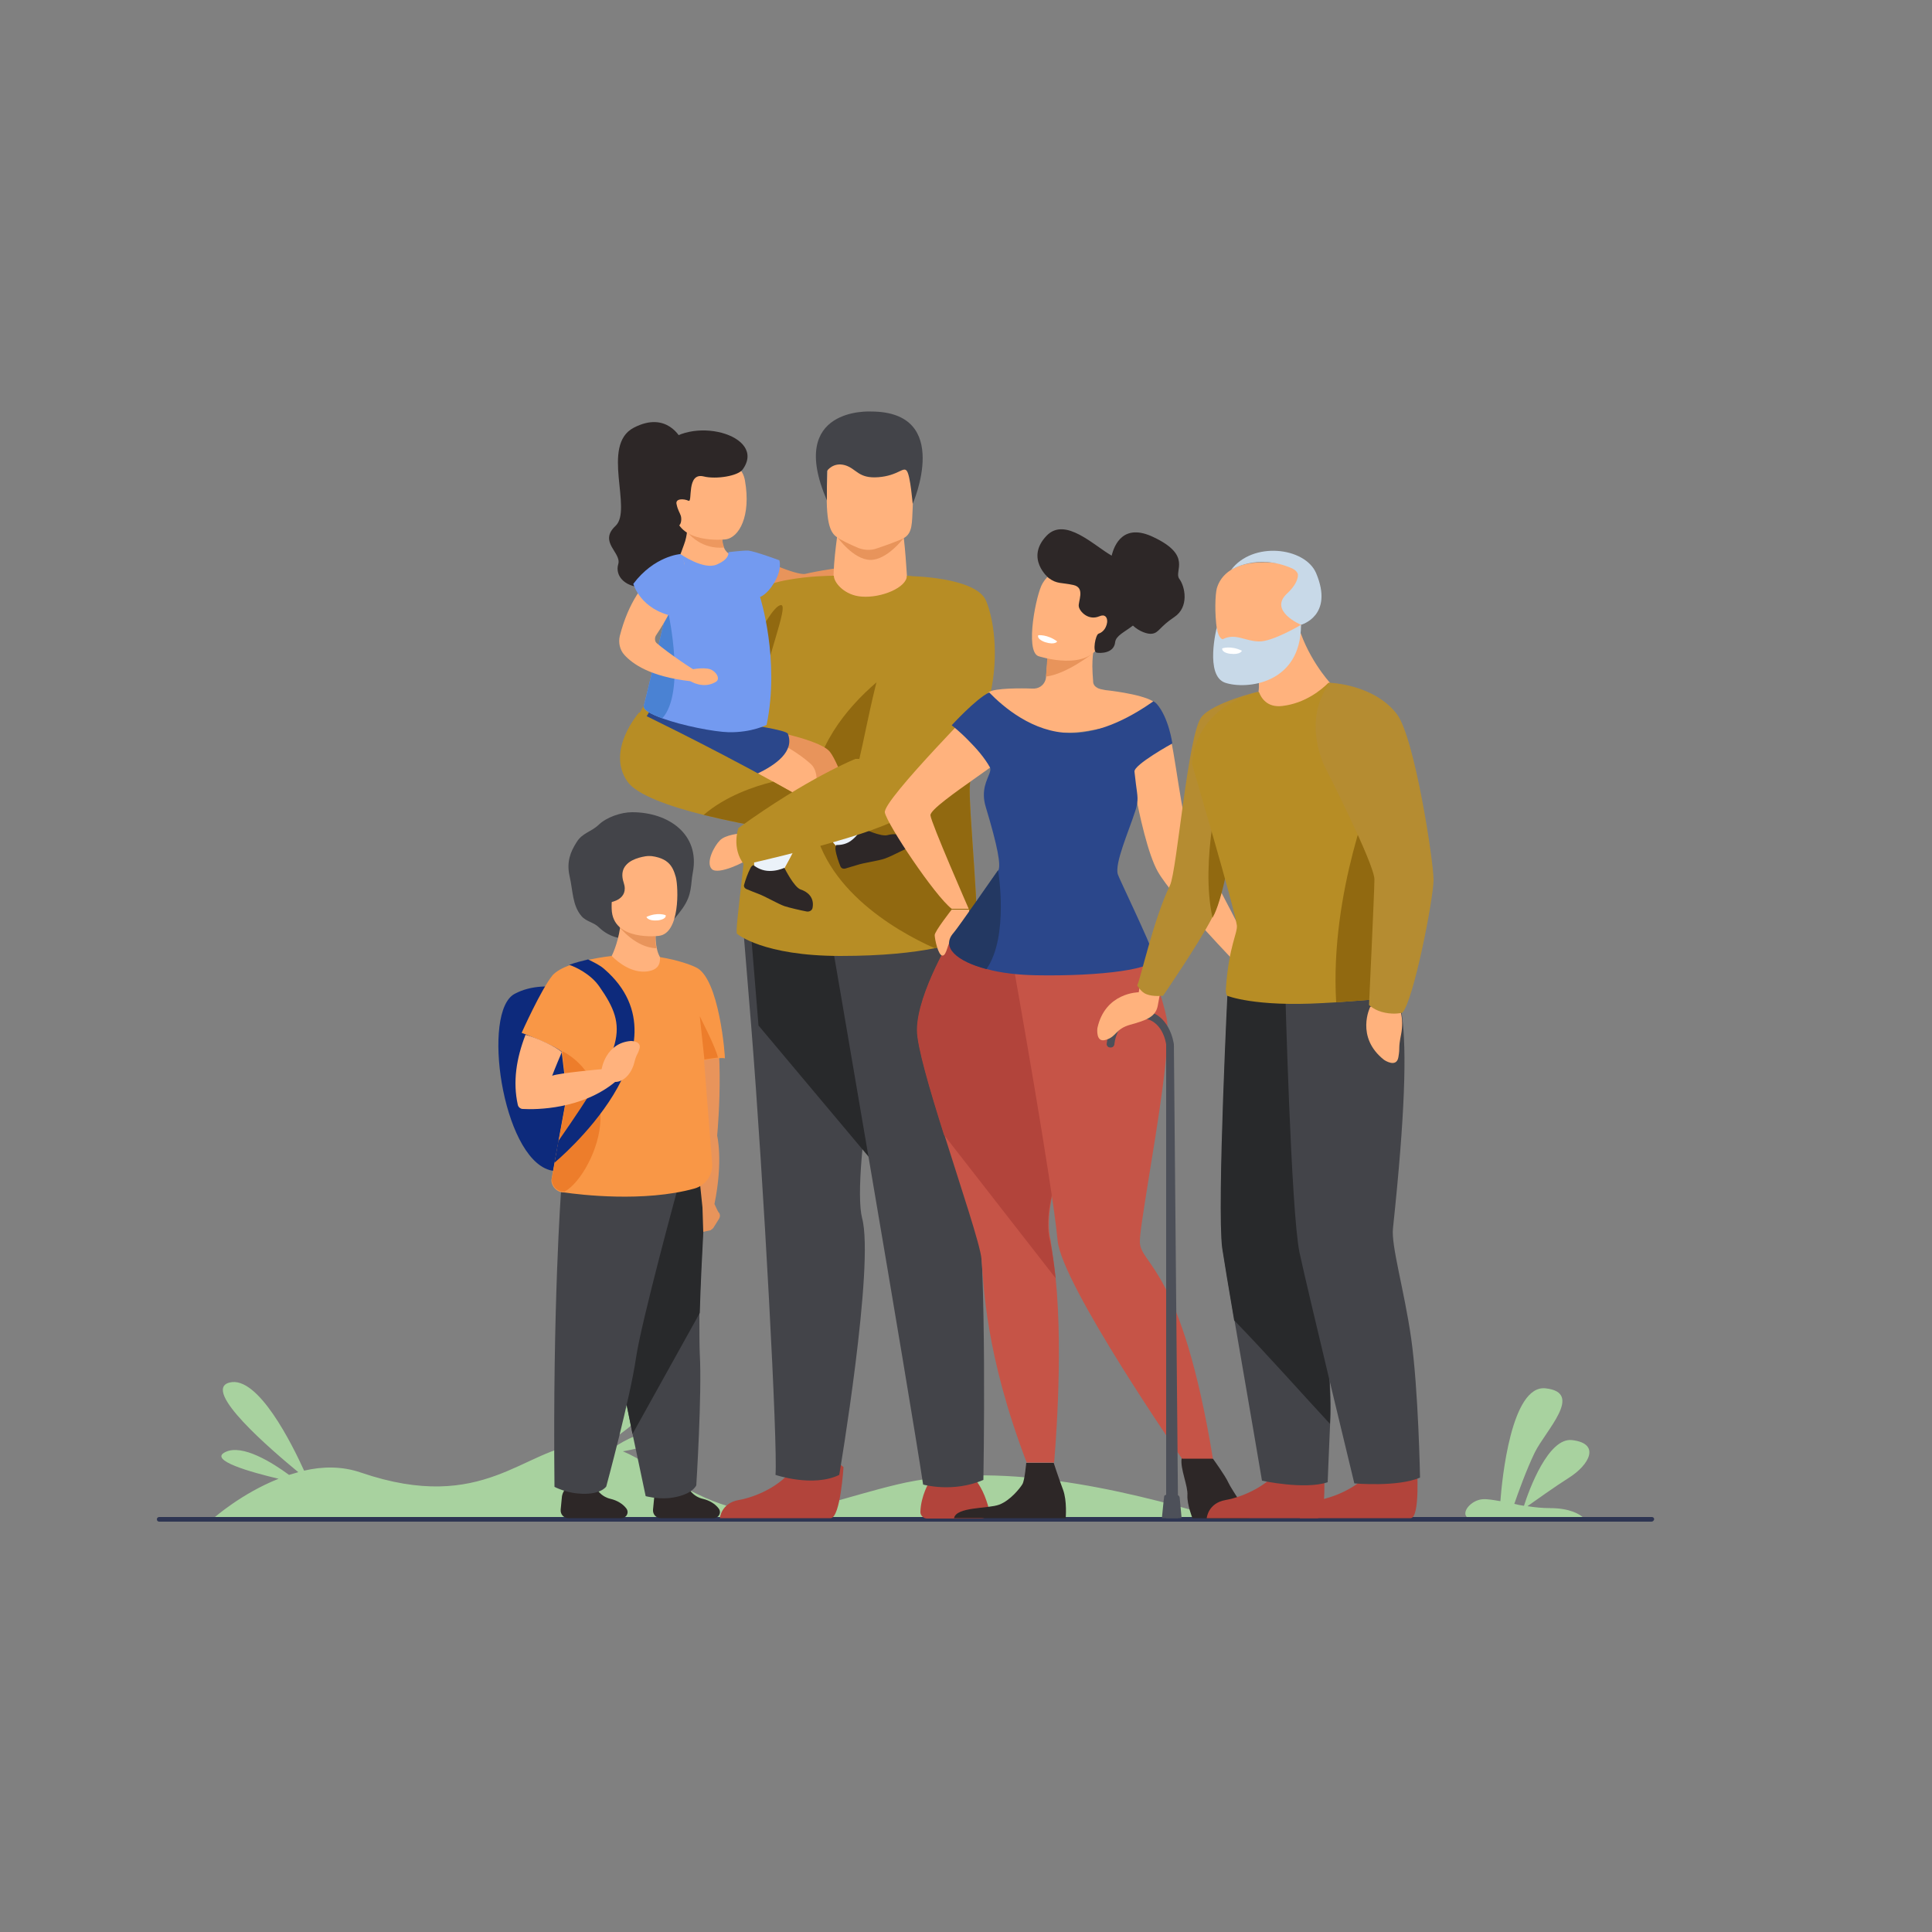 <?xml version="1.0" encoding="utf-8"?>
<!-- Generator: Adobe Illustrator 27.0.0, SVG Export Plug-In . SVG Version: 6.00 Build 0)  -->
<svg version="1.1" id="Layer_1" xmlns="http://www.w3.org/2000/svg" xmlns:xlink="http://www.w3.org/1999/xlink" x="0px" y="0px"
	 viewBox="0 0 500 500" style="enable-background:new 0 0 500 500;" xml:space="preserve">
<rect x="0" y="0" width="500" height="500" fill="#808080" stroke="none"/>
<style type="text/css">
	.st0{fill:#A8D29F;}
	.st1{fill:#2E3552;}
	.st2{fill:#E8945B;}
	.st3{fill:#B2443B;}
	.st4{fill:#434449;}
	.st5{fill:#28292B;}
	.st6{fill:#FFB27D;}
	.st7{fill:#B78D25;}
	.st8{fill:#916910;}
	.st9{fill:#2B478B;}
	.st10{fill:#2D2727;}
	.st11{fill:#ED985F;}
	.st12{fill:#739AF0;}
	.st13{fill:#4A82D3;}
	.st14{fill:#EBF2F9;}
	.st15{fill:#0D2A7C;}
	.st16{fill:#F99746;}
	.st17{fill:#ED7D2B;}
	.st18{fill:#FFFFFF;}
	.st19{fill:#C65447;}
	.st20{fill:#233862;}
	.st21{fill:#4D5059;}
	.st22{fill:#B58C31;}
	.st23{fill:#C8D9E8;}
</style>
<path class="st0" d="M315,392.7c-25.8-7.7-57.1-14.7-82.9-8.5c-25.7,6.2-35.6,14.5-63.8-4.7c-2.6-1.7-4.9-3-7.1-3.9
	c5-0.9,11.7-2.5,8.7-4.1c-3.1-1.7-8.2,1.2-11.2,3.2c-0.7-0.2-1.5-0.4-2.2-0.6c6.8-4.9,18.9-14.1,13.3-14.4
	c-5.5-0.3-12.2,8.9-15.5,14.1c-0.6-0.1-1.1-0.1-1.7-0.1c-0.3-2.7-1.4-7.4-5.3-7.7c-4-0.3,0.7,4.9,3.5,7.7
	c-15.2,1-25.5,18.3-57.4,7.4c-4.9-1.7-10-1.6-14.7-0.5c-3-6.6-11.9-24.7-19.3-22.8c-7.4,1.9,10.9,17.5,17.8,23.2
	c-0.8,0.2-1.6,0.5-2.4,0.7c-4.2-3.1-12.1-8.1-16.5-5.9c-4.4,2.1,6.6,5.2,13.8,6.9c-9.6,3.8-16.7,10.1-16.7,10.1L315,392.7z"/>
<path class="st0" d="M409.7,392.7h-30c-1.6-1.4,1.1-4.5,4-4.7c1.2-0.1,2.8,0.2,4.6,0.5c0.4-5.5,2.8-30.2,11.7-29.2
	c10,1.1,0,10.9-2.8,16.6c-2.1,4.3-4.3,10.4-5.3,13.3c0.8,0.2,1.7,0.4,2.5,0.5c1.3-4.1,6.3-17.8,12.5-17c7.4,0.9,4.4,6.4-0.8,9.7
	c-3.8,2.4-8.5,5.8-10.8,7.4c1.9,0.3,3.9,0.5,5.9,0.5C406.3,390.3,408.8,391.9,409.7,392.7z"/>
<path class="st1" d="M427.4,393.8H41.2c-0.3,0-0.6-0.2-0.6-0.6v0c0-0.3,0.2-0.6,0.6-0.6h386.3c0.3,0,0.6,0.2,0.6,0.6l0,0
	C428,393.5,427.8,393.8,427.4,393.8z"/>
<g>
	<path class="st2" d="M195.6,144.1c0,0,10.5,5,12.9,4.4c2.4-0.6,11.5-2.2,12.8-1.7c0,0,1.4,2.3,0.4,3.8c-1.1,1.5-9.9,5.6-13.1,5.8
		c-3.2,0.1-15.3-2.1-17.9-4.1L195.6,144.1z"/>
	<path class="st2" d="M221,146.8c0,0,4.1-1.7,5.4,0.2c1.3,1.9,2.1,3.8,1.9,4.8c-0.2,1-2.9,1.4-4,0.6c-1.1-0.8-3.8-1.8-3.8-1.8
		L221,146.8z"/>
</g>
<path class="st3" d="M240.5,383.5c0,0-2.2,3.6-2.3,7.8c0,0.9,0.8,1.7,1.7,1.7h14c1.4,0,2.4-1.3,2-2.6c-0.7-2.6-2-6.4-4.8-8.8
	C246.6,377.9,240.5,383.5,240.5,383.5z"/>
<path class="st3" d="M218.3,379.7c0,0-0.8,13-3.3,13.2c-0.3,0-12.7,0-12.7,0l-16,0c0,0,0.3-3.9,4.9-4.7c4.6-0.8,12.4-4.1,15.2-10.2
	C209.3,371.6,218.3,379.7,218.3,379.7z"/>
<path class="st4" d="M223,299.6c-0.6,7.2-0.6,12.9,0.1,15.6c3.3,12.1-5.9,66.5-5.9,66.5c-6.8,3.3-16.5,0-16.5,0
	c0.6-7.5-3-75.1-6.3-116.3c-1.4-17.3-2.4-29.4-2.4-29.4l40.8-4.8C232.7,231.2,225,274.6,223,299.6z"/>
<path class="st5" d="M234.7,231.2c0,0-7.8,43.3-9.7,68.4l-28.7-34.2c-1.4-17.3-2.4-29.4-2.4-29.4L234.7,231.2z"/>
<path class="st4" d="M214.7,240.5c0,0,20.7,120.4,24.2,143.7c0,0,7.7,2.2,15.6-1.2c0,0,1-55.9-1.7-72.8c-2.7-16.8,1.4-68.9-2.9-73.8
	C245.6,231.6,214.7,240.5,214.7,240.5z"/>
<path class="st6" d="M216.8,137.8c0,0-1.6,10.7-0.9,13.9c0.7,3.2,11.3,4.9,15.8,2.3c4.4-2.6,3.1-3.6,3.1-3.6s-0.7-12.2-1.3-13.1
	C232.9,136.4,216.8,137.8,216.8,137.8z"/>
<g>
	<path class="st7" d="M251,203.1c1.4-13.4,1-23.5-0.3-31.2c-3.9-22.3-16-23.1-16-22.9c0,3-6.5,5.8-11.7,5.4
		c-4.4-0.3-7.2-3.6-7.2-5.4c0,0-0.1,0-0.2,0c-1.1,0-6.3,0.1-11.3,1c-3.6,0.6-7,1.6-8.6,3.3c-0.8,0.9-3.8,3.3-7.6,6.6
		c-9.7,8.4-24.8,22.4-24.1,30.7c0,0,18.7,13.7,30.5,5.1c-0.6,22.3-4.7,46-3.7,46c0,0,6.6,5.7,26.7,5.7c11,0,18.9-0.9,24.4-2
		c7.5-1.5,10.5-3.2,10.5-3.2C254,242.1,250.5,207.8,251,203.1z"/>
</g>
<g>
	<path class="st8" d="M252.4,242.2c0,0-3,1.7-10.5,3.2c-10.4-4.6-30.9-16.5-31.8-36.4c-1.1-26.5,31.3-42.3,31.3-42.3
		s4.3,2.4,9.3,5.3c1.3,7.6,1.7,17.7,0.3,31.2C250.5,207.8,254,242.1,252.4,242.2z"/>
</g>
<path class="st2" d="M216.7,139c0,0,4.1,5.8,8.5,5.9c4.4,0.1,8.8-5.8,8.8-5.8L216.7,139z"/>
<path class="st6" d="M216.3,138.8c1.1,0.9,3.7,2.1,5.8,3c1.6,0.6,3.3,0.7,4.9,0.1c2.4-0.8,6-2.1,7-2.7c2.2-1.3,2-4,2.2-7.7
	c0.1-4.4,0.6-7.9,0.1-10.4c-0.6-3-2.5-4.8-7.9-5.2c-9.9-0.9-14,1.6-14.2,4.9c0,0.9-0.1,1.7-0.1,2.5
	C213.6,133.6,214.4,137.3,216.3,138.8z"/>
<path class="st4" d="M214,121.9c0,0,1.6-2.4,4.7-1.5c3,0.9,3.4,3.5,8.6,3.1c5.2-0.4,6.5-2.9,7.4-1.6c0.9,1.2,1.5,8.5,1.5,8.5
	s10.5-23.9-10.8-23.9c0,0-21.9-1.3-11.4,23V121.9z"/>
<path class="st6" d="M175.5,144.5L175.5,144.5C175.5,144.6,175.5,144.5,175.5,144.5z"/>
<path class="st2" d="M224.3,218c0,0-2.8,2.2-6.8,2.2c0,0-4.1-4.6-7.6-9c-2.3-2.9-4.2-5.7-4.7-7.1c-1-3.7-20.5-4.7-22.9-7.3
	c-2.4-2.6,9.7-9.1,9.7-9.1s19.8,3,22.8,6.9c1.2,1.5,2.9,5.6,4.6,9.9C221.9,210.9,224.3,218,224.3,218z"/>
<g>
	<path class="st8" d="M196.6,163.7c0,0,3.8-7.3,5.6-7.1c1.9,0.2-4.3,15.1-4.8,22.3C196.8,186.2,196.6,163.7,196.6,163.7z"/>
</g>
<path class="st6" d="M208.3,213.9c-2.6,6.3-6,12-6.4,12.8c0,0.1,0,0.1,0,0.1s0,0-0.1,0c-0.6,0-6.1-0.1-6.6-2.3c0,0-0.2-7.6,0.1-13.6
	c0.1-2.7,0.4-5.1,0.7-6.3c0,0-29.5-0.2-29-8.5c0.5-8.3,15.9-12.7,24.8-8.4c0,0,11.7,4.3,17.9,9.9C212.9,200.3,211,207.4,208.3,213.9
	z"/>
<path class="st9" d="M168,184.3c0,0-3.9,5.8-3,11.1c0.9,5.4,12.1,8.3,20,8.6c0,0,22.4-5.1,18.9-14.1C203.1,188,168,184.3,168,184.3z
	"/>
<path class="st10" d="M176.2,113.5c0,0-3.6-7.3-12.2-2.8c-8.6,4.5-0.2,21.2-4.7,25.4c-4.5,4.2,1.6,6.9,0.7,9.9s1.7,6.4,7.7,6
	c6-0.4,12.4-0.1,15.1-5.3c2.7-5.3,2.1-16.8,1.1-18.5C182.8,126.6,176.2,113.5,176.2,113.5z"/>
<path class="st6" d="M190.1,153.4l-14.6-8.8c0.1,0,0.4-0.5,1.5-3.6c0.5-1.3,0.7-2.5,0.8-3.4c0-0.1,0-0.2,0-0.3c0.1-1.3,0-2.1,0-2.1
	l3.2,1.2l5.9,2.1c-0.1,1.5,0.1,2.6,0.5,3.3c0.8,1.8,2.2,1.8,2.3,1.8L190.1,153.4z"/>
<path class="st11" d="M187.4,141.7c-5.7,0.5-8.9-3.2-9.7-4.2c-0.1-0.1-0.2-0.2-0.2-0.2s0.1,0,0.2-0.1c0.5-0.1,1.7-0.5,3.2-1l5.9,2.1
	C186.9,139.9,187.1,140.9,187.4,141.7z"/>
<path class="st6" d="M187.7,139.6c0,0-12.7,1.4-13-7.2c-0.3-8.6-2.1-12.5,6.7-13.3c8.8-0.8,10.9,2.4,11.4,5.3
	C194.4,133.5,191.3,139.2,187.7,139.6z"/>
<path class="st10" d="M182.1,123.3c-4.5-1.1-2.8,6.8-3.9,6.3c-1.3-0.6-3.5-0.6-3.1,0.9c0.3,1.5,0.8,2.1,1.1,3c0.3,1,0,2.9-1,2.5
	c-1-0.4-10.8-11.5-3.9-20.2c6.9-8.7,27.4-3.3,20.9,5.7C191,123.2,185.3,124.1,182.1,123.3z"/>
<path class="st12" d="M198.4,187.6c0,0-3.8,2-9.8,1.9c-3.8-0.1-12-1.7-17.2-3.6c-3-1.1-5-2.2-4.8-3.2c0.4-1.4,2.9-12,5.3-21.9
	c2.2-9,4.2-17.4,4.2-17.4s6,4.2,9.4,2.7c3.5-1.5,3-3.2,3-3.2s4.1-0.5,5.2-0.4c1.8,0.2,8,2.5,8,2.5s0.8,2.3-1.4,5.9
	c-1.8,3-3.6,3.6-3.6,3.6S201.9,170.7,198.4,187.6z"/>
<path class="st6" d="M179.3,173.2c0,0,3.7-0.7,5.1,0.3c1.4,0.9,1.9,2.4,0.8,3c-3.2,1.9-6.5-0.2-6.5-0.2L179.3,173.2z"/>
<path class="st13" d="M171.4,185.9c-3-1.1-5-2.2-4.8-3.2c0.4-1.4,2.9-12,5.3-21.9c0.7-1.3,1.1-2,1.1-2S177.5,179.2,171.4,185.9z"/>
<path class="st6" d="M176.2,144.6c0,0-11.3,2.4-15.8,20c-0.4,1.7,0,3.6,1.2,4.9c2.1,2.3,6.6,5.6,17.1,6.8c1.1,0.1,1.3-2.8,1.3-2.8
	c-0.1,0.2-7.1-4.5-10.1-7.1c-0.5-0.5-0.5-1.4-0.1-2c1-1.5,2.7-4.2,3.3-5.6C173.8,156.8,179.3,145.5,176.2,144.6z"/>
<path class="st12" d="M176,143.4c0,0-6.7,0.5-12.1,7.7c0,0,1.8,6.7,10.5,8.4C174.4,159.6,179.7,147.6,176,143.4z"/>
<path class="st14" d="M208.3,213.9c-2.6,6.3-6,12-6.4,12.8c0,0-0.1,0.1-0.1,0.1c-0.6,0-6.1-0.1-6.6-2.3c0,0-0.2-7.6,0.1-13.6
	C196.2,211.7,199.6,214.2,208.3,213.9z"/>
<path class="st14" d="M224.3,218c0,0-2.8,2.2-6.8,2.2c0,0-4.1-4.6-7.6-9c3.9-1.7,8.1-5.4,9.5-6.8C221.9,210.9,224.3,218,224.3,218z"
	/>
<path class="st10" d="M210.3,234.9c-0.1,0.7-0.8,1.1-1.5,1c-1.6-0.3-4.6-1-5.8-1.4c-1.7-0.6-5.1-2.6-6.8-3.2c-0.6-0.2-2-0.8-3-1.2
	c-0.5-0.2-0.8-0.7-0.6-1.2c0.3-1.1,0.9-2.9,1.7-4.4c0.2-0.3,0.4-0.5,0.7-0.6c0.9,0.7,2.3,1.5,4.2,1.5c1.6,0,2.8-0.4,3.8-0.8
	c0.1,0.2,2.5,5,4.2,5.6C208.8,230.7,210.8,232.1,210.3,234.9z"/>
<path class="st10" d="M235,218c0.3,0.6,0.1,1.4-0.6,1.7c-1.5,0.7-4.2,2.1-5.4,2.5c-1.7,0.6-5.6,1.1-7.3,1.7c-0.6,0.2-2.1,0.6-3,0.9
	c-0.5,0.1-1-0.1-1.2-0.6c-0.4-1-1.1-2.8-1.3-4.5c0-0.3,0-0.6,0.2-1c1.2,0,2.8-0.2,4.2-1.4c1.2-1,2-2.1,2.5-3c0.2,0.1,5,2.4,6.7,1.8
	C231.3,215.7,233.7,215.6,235,218z"/>
<g>
	<path class="st7" d="M211.2,208.5c0,0-0.8,4.9-4,7.2c0,0-13-1.8-25.1-4.8c-8.9-2.2-17.3-5.2-19.7-8.6c-5.7-8.1,3-17.9,3-17.9
		s16.7,8,34.7,17.9C203.7,204.3,207.5,206.4,211.2,208.5z"/>
</g>
<path class="st6" d="M191.6,215.7c0,0-3.9,0.3-5.3,1.8c-1.5,1.5-3.7,5.7-2.1,7.4c1.6,1.7,9.1-2,9.3-2.6
	C193.7,221.6,191.6,215.7,191.6,215.7z"/>
<g>
	<path class="st8" d="M211.2,208.5c0,0-0.8,4.9-4,7.2c0,0-13-1.8-25.1-4.8c5.7-4.9,13.1-7.4,18-8.6
		C203.7,204.3,207.5,206.4,211.2,208.5z"/>
</g>
<g>
	<path class="st7" d="M255.2,155.5c-2.6-6.2-19.7-6.4-19.7-6.4c-8.7,22.8-10.8,37.7-13.1,47.3c-0.4,0-0.7,0-1,0
		c0,0-12.2,4.8-30.3,17.9c0,0-1.9,5.2,1.5,9.5c0,0,31.2-6.9,40-12c0,0,0,0,0,0c0.1-0.1,0.2-0.1,0.3-0.2c0.1-0.1,0.3-0.2,0.4-0.2
		C261.6,193,258.9,164.3,255.2,155.5z"/>
</g>
<path class="st10" d="M178,384.9c0,0,1.2,2.4,3.9,3c1.7,0.4,3.2,1.3,4.1,2.5c0.8,1.1,0,2.5-1.3,2.5H171c-1.2,0-2.1-1-2-2.2
	c0.1-1,0.2-2.2,0.3-3.1c0.1-2,2.1-3.6,2.1-3.6L178,384.9z"/>
<path class="st4" d="M181.1,350.3c0.6,10.4-0.9,34.1-0.9,34.1s-1,2.6-7,3.3c-3.2,0.3-6.1-0.5-6.1-0.5c-1.2-5.6-2.3-11-3.4-16.1
	c-7.5-36.6-10.4-59.2-10.4-59.2l29.4-6.8c0,0-1.3,20.7-1.7,34.7C181,344.3,181,348,181.1,350.3z"/>
<path class="st5" d="M182.8,305.1c0,0-1.3,20.7-1.7,34.7l-17.4,31.3c-7.5-36.6-10.4-59.2-10.4-59.2L182.8,305.1z"/>
<path class="st15" d="M153.2,257.8c0,0-11.4-5.2-20-0.6c-8.6,4.5-3.3,42,9,45.6l0,0C142.2,302.8,165.2,310.2,153.2,257.8z"/>
<path class="st2" d="M186.1,313.9c0-0.1-0.1-0.1-0.1-0.1c-0.3-0.4-0.7-1.4-1.1-2.2l0,0c2.3-11.2,0.7-17.7,0.7-17.7
	c0.3-3.3,2.2-26.1-2.3-36.7c-2.2-5.1-5.8-5.1-5.8-5.1s0.9,8.1,0.3,12.5c-0.5,4,3.3,41.7,4,47.9c0,0,0,0,0,0l0.2,6.3l1.8-0.4
	c0.1,0,0.2,0,0.2-0.1l0,0l0,0c0.2-0.1,0.4-0.3,0.6-0.5l1.5-2.4C186.4,314.9,186.4,314.3,186.1,313.9L186.1,313.9z M182.6,312.9
	L182.6,312.9L182.6,312.9C182.7,312.9,182.7,312.9,182.6,312.9z"/>
<path class="st10" d="M154.1,384.9c0,0,1.2,2.4,3.9,3c1.7,0.4,3.2,1.3,4.1,2.5c0.8,1.1,0,2.5-1.3,2.5h-13.7c-1.2,0-2.1-1-2-2.2
	c0.1-1,0.2-2.2,0.3-3.1c0.1-2,2.1-3.6,2.1-3.6L154.1,384.9z"/>
<path class="st4" d="M163.6,210.2c-2.9,0-6.6,1.3-8.6,3.2c-2.1,2-4.3,2.1-5.8,4.6c-1.6,2.5-2.6,5.1-1.8,8.7
	c0.9,3.9,0.7,7.6,3.1,10.4c1.2,1.4,3.2,1.6,4.5,2.9c2.5,2.4,5.4,3.1,8.6,3.1c6.1,0,9.9-3.6,13.1-8.1c2.5-3.6,2-6.1,2.6-9.2
	C181.2,215.9,173,210.2,163.6,210.2z"/>
<path class="st6" d="M172.3,249.5l-11.7,6l-2.3-8.1c0,0,1.5-2.8,2.2-7.4c0.3-1.9,0.4-4.2,0.2-6.7l9.5,4.9c0,0-0.2,0.9-0.4,2.2
	c-0.2,1.4-0.2,3.3,0.2,5.1C170.3,247,171,248.4,172.3,249.5z"/>
<path class="st4" d="M145.2,308.3c0,0-2.2,29.5-1.7,76.5c0,0,2.7,1.4,5.9,1.7c6,0.6,7.5-1.8,7.5-1.8s6.2-22.9,7.7-33.3
	c1.4-9.5,10.8-43.9,10.8-43.9L145.2,308.3z"/>
<path class="st16" d="M180,250.3c-1-0.5-4.3-1.8-9.2-2.6c0.1,1.7-0.4,3.3-3.3,3.7c-3.9,0.5-7.4-2.2-9.2-4c0,0,0,0,0,0l0,0
	c0,0-2.8,0.3-6,1c-1.6,0.4-3.3,0.8-4.9,1.4c-1.9,0.7-3.5,1.6-4.4,2.6c0,0,0,0,0,0l0,0c-3,3.7-8,14.9-8,14.9s8.3,3.1,10.4,4.9l0,0.4
	l1.3,10.8l-3.9,21.4c0,0.2-0.1,0.4-0.1,0.6c0,1.4,1,2.7,2.4,3.1c0,0,0.3,0.1,0.9,0.1c4.1,0.6,20.7,2.6,33.7-1
	c2.9-0.8,4.9-3.6,4.6-6.6l-2.1-26.6c1.1-0.2,2.4-0.4,3.5-0.5c0.9-0.1,1.6-0.1,1.9,0C187.7,273.7,186.2,252.9,180,250.3z"/>
<path class="st17" d="M155.4,289.8c-0.2,7.5-5.1,16.3-9.3,18.6c-0.6-0.1-0.9-0.1-0.9-0.1c-1.4-0.3-2.4-1.6-2.4-3.1
	c0-0.2,0-0.4,0.1-0.6l3.9-21.4l-1.3-10.8c0.1-0.2,0.1-0.3,0.1-0.3S155.7,276.6,155.4,289.8z"/>
<path class="st17" d="M185.8,273.7c-1.1,0.1-3.5,0.5-3.5,0.5l-1.2-11.2C181.1,263.1,185.2,270.9,185.8,273.7z"/>
<path class="st15" d="M143.5,300.9l1-5.6c17-24.5,18.3-29,10.6-40c-2.2-3.2-6.2-5.1-7.8-5.6c1.6-0.6,3.3-1,4.9-1.4
	c1.6,0.8,3.1,1.5,4.2,2.5C179.7,271,143.5,300.9,143.5,300.9z"/>
<path class="st6" d="M163.3,269.4c-6.6,0.5-7.6,7.3-7.6,7.3s-11.1,1-12.8,1.7c0,0,0.9-2.4,2.5-6.1c-1.5-1.4-6.2-3.6-9.4-4.5
	c-2.4,6.2-3.3,12.2-2,18.1c0.1,0.6,0.7,1.1,1.3,1.1c3.5,0.2,15.3,0.1,23.9-7l0.2,0c2.1-0.1,4-2.2,4.7-4.8c0.7-2.7,0.8-1.9,1.4-3.8
	C166.1,269.4,163.3,269.4,163.3,269.4z"/>
<path class="st2" d="M169.9,245.4c-5.4-0.1-9.6-5.5-9.6-5.5l9.4,0.4C169.6,241.7,169.5,243.6,169.9,245.4z"/>
<path class="st6" d="M170.5,242.2c0,0-12,1.5-12.2-7c-0.3-8.4,4.7-13.9,8.1-13.8c6.6,0.1,7.7,2.8,8.5,5.6
	C175.6,229.7,176,241.6,170.5,242.2z"/>
<path class="st18" d="M167.3,237.3c0,0,0.3,1.1,2.9,0.9c0,0,2.2-0.2,2.1-1.3C172.3,236.8,170.1,236,167.3,237.3z"/>
<path class="st4" d="M169.3,221.4c0,0-10.2,0-7.9,7c1.5,4.4-3.4,5.1-3.4,5.1l-2.4-7.1l1.5-5.5L169.3,221.4z"/>
<path class="st6" d="M308.3,217c-2.6-4.2-4.1-23.1-6-28.2c-1.2-3.2-4.3-7-3.9-7.3c-3.3-2-12.3-2.9-12.3-2.9c0,0,0,0,0,0
	c-0.3-0.1-0.7-0.1-1-0.2c-1.1-0.2-2.1-0.8-2.2-1.9c0-0.1,0-0.1,0-0.2c-0.1-1.3-0.2-2.7-0.2-3.9c0,0,0,0,0,0c0-1.9,0.2-3.4,0.2-3.4
	l0,0l-11.6-1.9c-0.2,3.6-0.4,6.3-0.6,8.3c-0.2,1.5-1.4,2.7-3,2.8c-0.2,0-0.5,0-0.7,0v0c0,0-7.5-0.3-10.4,0.6
	c-0.2,0.1-0.5,0.2-0.7,0.3c0.2,0.2-27.6,28-26.9,31.2c0.7,3.2,12.9,21.5,17.3,24.9h4.4c0,0-9.8-22.4-9.9-24.2
	c-0.2-2.7,24.7-17.5,24.7-20.2c0-1,6.9-1.3,11.5-1.2c4.8,0,13.8-2.5,13.8-2.5s3.9,29.6,8.8,38.4c3.9,6.9,21.1,24.6,21.1,24.6
	l3.6-3.2C324.3,247.1,314.5,227.2,308.3,217z"/>
<path class="st19" d="M273.2,330.8c2.1,20.7-0.4,47.7-0.4,47.7h-7.1c-10.8-28.3-11.1-46-11.7-52.7c-0.3-3.6-5.2-18.1-9.6-32.1
	c-3.7-11.7-7-22.9-7-27.1c0-9.7,9.6-25.2,9.6-25.2s13.9,5.3,22.4,10.6c2.9,1.8,5,3.5,5.8,4.9c2,3.9,3.5,31.6-1.8,48.6
	c-3.2,10.2-1.5,15.4-1.5,15.4C272.3,324,272.8,327.3,273.2,330.8z"/>
<path class="st3" d="M273.2,305.6c-3.2,10.2-1.5,15.4-1.5,15.4c0.7,3,1.1,6.3,1.5,9.8l-28.9-37.1c-3.7-11.7-7-22.9-7-27.1
	c0-9.7,9.6-25.2,9.6-25.2s13.9,5.3,22.4,10.6c2.9,1.8,5,3.5,5.8,4.9C277,260.9,278.5,288.6,273.2,305.6z"/>
<path class="st10" d="M265.6,378.5c0,0-0.4,4.6-1,5.6c-0.6,1-3.1,4.2-6,5.3c-2.9,1.1-11.1,0.5-11.7,3.5h28.9c0,0,0.4-4.5-0.7-7.4
	c-1.1-2.9-2.4-6.9-2.4-6.9H265.6z"/>
<path class="st10" d="M313.9,377.5c0,0,3.2,4.4,4,6.2c0.8,1.8,6,9.2,5.4,9.2c-0.6,0.1-14.7,0-14.7,0s-1.4-3.5-1.3-5.9
	c0.2-2.4-1.9-6.9-1.5-9.5C306.3,374.9,313.9,377.5,313.9,377.5z"/>
<path class="st19" d="M313.9,377.5h-8c0,0-31.2-45.1-32.2-56.5c-1.3-14.3-11.4-70.9-11.4-70.9l32-10c0,0,2.8,7.2,5.1,14.4
	c1,3.2,2,6.3,2.5,8.9c1.3,5.7-2.3,27.3-4.8,42.7c-1.2,7.6-2.2,13.6-2.1,15.5C295.3,327.4,305.8,328.2,313.9,377.5z"/>
<path class="st9" d="M271.1,170.2c0,0.3,0,0.6-0.1,0.8C271,170.8,271.1,170.5,271.1,170.2z"/>
<path class="st9" d="M271.2,169c0,0.3,0,0.6-0.1,0.9C271.1,169.6,271.1,169.3,271.2,169z"/>
<path class="st9" d="M271.2,167.1c0,0.2,0,0.5,0,0.7C271.2,167.5,271.2,167.3,271.2,167.1L271.2,167.1z"/>
<path class="st9" d="M298.8,247.7c1,3.1-14,5-30.7,4.7c-4.7-0.1-9.1-0.6-12.7-1.6c-7.6-2-11.8-5.6-8.5-9.4
	c1-1.1,11.5-16.2,11.5-16.2c0.6-1.4-0.1-5.8-3.3-16.4c-1.3-4.3,0.4-7,1-8.7c0,0,0,0,0,0c0.2-0.6,0.3-1.1,0.1-1.5
	c-1.4-2.5-3.5-4.9-5.4-6.8c-2.4-2.5-4.5-4.1-4.5-4.1s6.2-6.8,9.7-8.5c3.6,3.7,11.3,10.4,21,10.5c8.4,0.1,16.5-4.7,21.5-8.2
	c0.4,0.2,0.7,0.5,0.9,0.7c3.1,3.6,4,10.2,4,10.2s-10,5.5-9.8,7.3c0.5,4.9,1,6.4,0.7,8.1l0,0c-0.1,0.6-0.2,1.3-0.5,2.1
	c-1.7,5.3-5.4,13.6-4.5,16.4C289.5,227.1,297.3,243.2,298.8,247.7z"/>
<path class="st6" d="M256.6,178.9c0.2,0,0.3-0.1,0.5-0.1C257,178.8,256.8,178.9,256.6,178.9L256.6,178.9z"/>
<path class="st6" d="M283.4,177.6c0.2,0.2,0.6,0.4,0.9,0.6C284,178,283.7,177.8,283.4,177.6z"/>
<path class="st6" d="M284.3,178.2c0.1,0.1,0.3,0.1,0.4,0.1C284.6,178.3,284.5,178.2,284.3,178.2z"/>
<path class="st6" d="M324.3,247.1c0,0,6.1,1.6,6.9,2.4c0.8,0.9,3.2,7.5,2.4,7.5c-4.4,0.3-6.7-2-6.7-2c-2.6-2.9-6.6-3.4-6.4-5.5
	C320.7,247.4,324.3,247.1,324.3,247.1z"/>
<path class="st6" d="M246.3,235.4c0,0-4.4,5.6-4.4,6.6c0,1,0.9,5.3,2,5.3c1.1,0.1,1.4-3.5,2.3-4.1c0.8-0.7,3.8-1.9,4.2-3
	c0.4-1.1,0.4-4.8,0.4-4.8H246.3z"/>
<path class="st2" d="M270.7,175.1c5.5-0.7,12.2-6.1,12.2-6.1c-3.9-2.1-7.3-2.3-9.9-1.6c-0.6,0.2-1.2,0.4-1.8,0.7L270.7,175.1z"/>
<g>
	<path class="st6" d="M268.7,169.8c0,0,13.6,4.5,16.3-4c2.7-8.5,6.3-13.6-2.3-16.9c-8.6-3.3-11.3-0.5-12.9,2.1
		C268.2,153.6,265.2,168.4,268.7,169.8z"/>
	<path class="st18" d="M273.6,166c0,0-0.5,1-3.1,0.2c0,0-2.2-0.7-1.8-1.8C268.7,164.4,271,164.1,273.6,166z"/>
</g>
<path class="st10" d="M305.2,149.8c-1.5-2,3.5-6-6.7-10.8c-7.7-3.7-10.1,1.9-10.8,4.8c-4.6-2.6-12-10.1-16.8-5.2
	c-5.7,5.9,0.5,11,0.5,11c2.2,1.6,3.2,1.1,6.4,1.8c3.2,0.7,1.1,4.4,1.4,5.6c0.2,1.2,2.4,3.7,5.3,2.5c2.9-1.3,2.6,3.6-0.2,4.5
	c-0.8,0.3-1.6,4.7-0.5,4.9c1,0.2,4.5,0.2,4.8-2.7c0.2-1.7,2.4-2.6,4.6-4.3c1.6,1.5,3.8,2.3,5,2.1c1.8-0.3,1.8-1.7,5.7-4.3
	S306.7,151.8,305.2,149.8z"/>
<path class="st20" d="M255.3,250.8c-7.6-2-11.9-5.6-8.5-9.4c1-1.1,11.5-16.2,11.5-16.2S261.2,242.3,255.3,250.8z"/>
<g>
	<path class="st21" d="M304.9,392.9l-1.1-122.6c0,0-1-8.8-8.7-8.8c-8.2,0-8.7,8.8-8.7,8.8s0.1,0.8,1,0.8c0.9,0,1-0.8,1-0.8
		s0.4-6.8,6.7-6.8c5.9,0,6.7,6.8,6.7,6.8v122.6H304.9z"/>
	<path class="st21" d="M300.7,392.9h5.1l-0.5-5.3c0,0,0-0.7-1-0.8c-1,0-2.9-0.2-3,0.4C301.2,387.7,300.7,392.9,300.7,392.9z"/>
</g>
<path class="st6" d="M295,255l-0.3,1.8c0,0-8.7,0-10.7,9.3c0,0-0.5,3.9,2.2,3c2.8-0.8,2.4-2.8,6.3-3.9c3.9-1.1,6.5-1.9,7.1-4.8
	l0.6-3.2L295,255z"/>
<g>
	<path class="st22" d="M325.6,179c0,0-2.3,9-4.3,17.3c-0.8,3.3-1.5,6.5-2.1,8.9c-0.5,2.5-0.8,4.2-0.7,4.4c1.7,2.8-1.4,19.8-3.9,26
		c-0.2,0.5-0.5,1.2-0.9,1.9c-3.5,6.8-12.7,20.2-12.7,20.2s-2.6,0.3-4.3-0.4c-1.4-0.5-2.4-2.3-2.4-2.3c0.8-1.3,4.2-17.1,8.5-25.9
		c1.8-3.8,4.6-38.8,8.1-43.5C313.9,181.8,325.6,179,325.6,179z"/>
</g>
<g>
	<path class="st8" d="M318.6,209.6c1.7,2.8-1.4,19.8-3.9,26c-0.2,0.5-0.5,1.2-0.9,1.9c-3.3-14.7,2.2-35.5,2.2-35.5
		C317.3,202.6,318.5,209.4,318.6,209.6z"/>
</g>
<path class="st3" d="M342.6,379.4c0,0,0.9,13.3-1.6,13.5c-0.3,0-12.7,0-12.7,0l-16,0c0,0,0.3-3.9,4.9-4.7
	c4.6-0.8,12.4-4.1,15.2-10.2C335.3,371.6,342.6,379.4,342.6,379.4z"/>
<path class="st3" d="M366.7,379.4c0,0,0.9,13.3-1.6,13.5c-0.3,0-12.7,0-12.7,0l-16,0c0,0,0.3-3.9,4.9-4.7
	c4.6-0.8,12.4-4.1,15.2-10.2C359.3,371.6,366.7,379.4,366.7,379.4z"/>
<path class="st4" d="M343.4,347.4c0.4,5.6,1.2,12.8,0.9,19.4c-0.4,9.1-0.7,16.8-0.7,16.8c-6,2-17-0.4-17-0.4s-3.9-23-7.1-41.4
	c-1.4-8.2-2.6-15.4-3.1-18.7c-1.4-10.9,1.5-68.7,1.5-68.7s16.2-10.4,23-5c6.7,5.4,10.8,10.6,0,69.4
	C340.1,323.2,342.5,334.8,343.4,347.4z"/>
<path class="st5" d="M343.4,347.4c0.4,5.6,1.1,14.6,0.8,21.1c-5.6-6-16.8-18.6-24.8-26.8c-1.4-8.2-2.6-15.4-3.1-18.7
	c-1.4-10.9,1.5-68.7,1.5-68.7s16.2-10.4,23-5c6.7,5.4,10.8,10.6,0,69.4C340.1,323.2,342.5,334.8,343.4,347.4z"/>
<path class="st4" d="M332.6,255.5c0,0,1.5,57.9,3.7,68.6c2.3,10.7,14.2,59.8,14.2,59.8s11.2,1,17-1.5c0,0-0.4-22.7-2.3-36.1
	c-1.8-12.5-5.2-23.9-4.7-28.4c6.3-59.5,1.7-64.4-5.4-69.2C348,243.9,332.6,255.5,332.6,255.5z"/>
<path class="st6" d="M354.6,260.6c0,0-3.9,7.8,3.6,13.7c0,0,3.2,2.2,3.7-0.7c0.5-2.9-0.1-1.9,0.7-5.9c0.8-4-0.2-8.2-2.5-10
	L354.6,260.6z"/>
<path class="st6" d="M322.1,165.9c0,0,4.5,6.8,3.6,13.1l6.6,15.9l11.9-18.2c0,0-6.3-6.8-8.6-16.2L322.1,165.9z"/>
<path class="st6" d="M320.1,171.7c0,0,16.2,0.7,16.5-9c0.3-9.8,4.7-16.2-7.5-17.1c-10-0.7-13.3,3.5-14.2,6.7
	C314.1,155.5,314.1,171.2,320.1,171.7z"/>
<g>
	<path class="st7" d="M359.9,258.3c-3.5,0.3-8.3,0.7-14.1,1.1c-1.2,0.1-2.4,0.1-3.6,0.2c-17.6,1-24.6-1.9-24.6-1.9s-0.5-0.4-0.3-2.4
		c0.8-10.6,3-13.8,2.8-15.8c-0.6-4.5-11.6-41.7-11.6-41.7s-0.2-11.7,12.8-17.2c1.3-0.6,2.8-1.1,4.5-1.5c0.6,1.5,2.1,4.1,6.1,3.6
		c5.9-0.7,10.1-4.2,11.9-6c0.3,0,0.5,0,0.5,0c0.4,1.2,0.8,2.5,1.1,3.9c1.1,4.6,1.7,9.5,4.5,13.1c2.8,3.6,5.2,7.1,7.2,10.6
		c1.7,2.9,3.2,5.7,4.4,8.4C372.9,238.2,364,257.9,359.9,258.3z"/>
</g>
<g>
	<path class="st8" d="M359.9,258.3c-3.5,0.3-8.3,0.7-14.1,1.1c-1.7-28.7,10-56.2,10-56.2c0.4,0.3,0.9,0.7,1.3,1c2,2,3.5,4.9,4.4,8.4
		C364.9,225.7,361.9,246.8,359.9,258.3z"/>
</g>
<path class="st23" d="M314.9,162.4c0,0-3.2,12.5,2.2,14.3c5.4,1.8,19.6,0.4,19.6-15c0,0-7.5,4.5-11,4.3c-3.6-0.1-5.9-2.2-9.2-0.6
	C316.5,165.5,315.3,165.4,314.9,162.4z"/>
<g>
	<path class="st22" d="M344.1,176.7c0,0,11.4,0.3,17.4,8.1c4.6,6,9.5,38.1,9.5,42.9c0,4.8-5.2,31.5-8.1,34.4c0,0-1.9,0.5-4.4,0
		c-2.7-0.5-4.2-2-4.2-2s1.4-29.7,1.4-32.5c0-4-12.6-28.7-12.6-28.7S336.6,187.1,344.1,176.7z"/>
</g>
<path class="st23" d="M335.9,148.6c-0.3-1-1.5-1.5-1.5-1.5c-9.1-4-15.8,0.4-15.8,0.4c5.6-7.5,19.1-5.9,22,0.8
	c4.7,11.1-3.9,13.4-3.9,13.4s-8.5-3.6-3.6-8.1c1.6-1.5,2.4-2.8,2.7-4l0,0l0,0C335.9,149.3,335.9,148.9,335.9,148.6z"/>
<path class="st18" d="M321.4,168.4c0,0-0.3,1.1-3,0.8c0,0-2.2-0.2-2.1-1.4C316.3,167.8,318.5,167,321.4,168.4z"/>
</svg>
